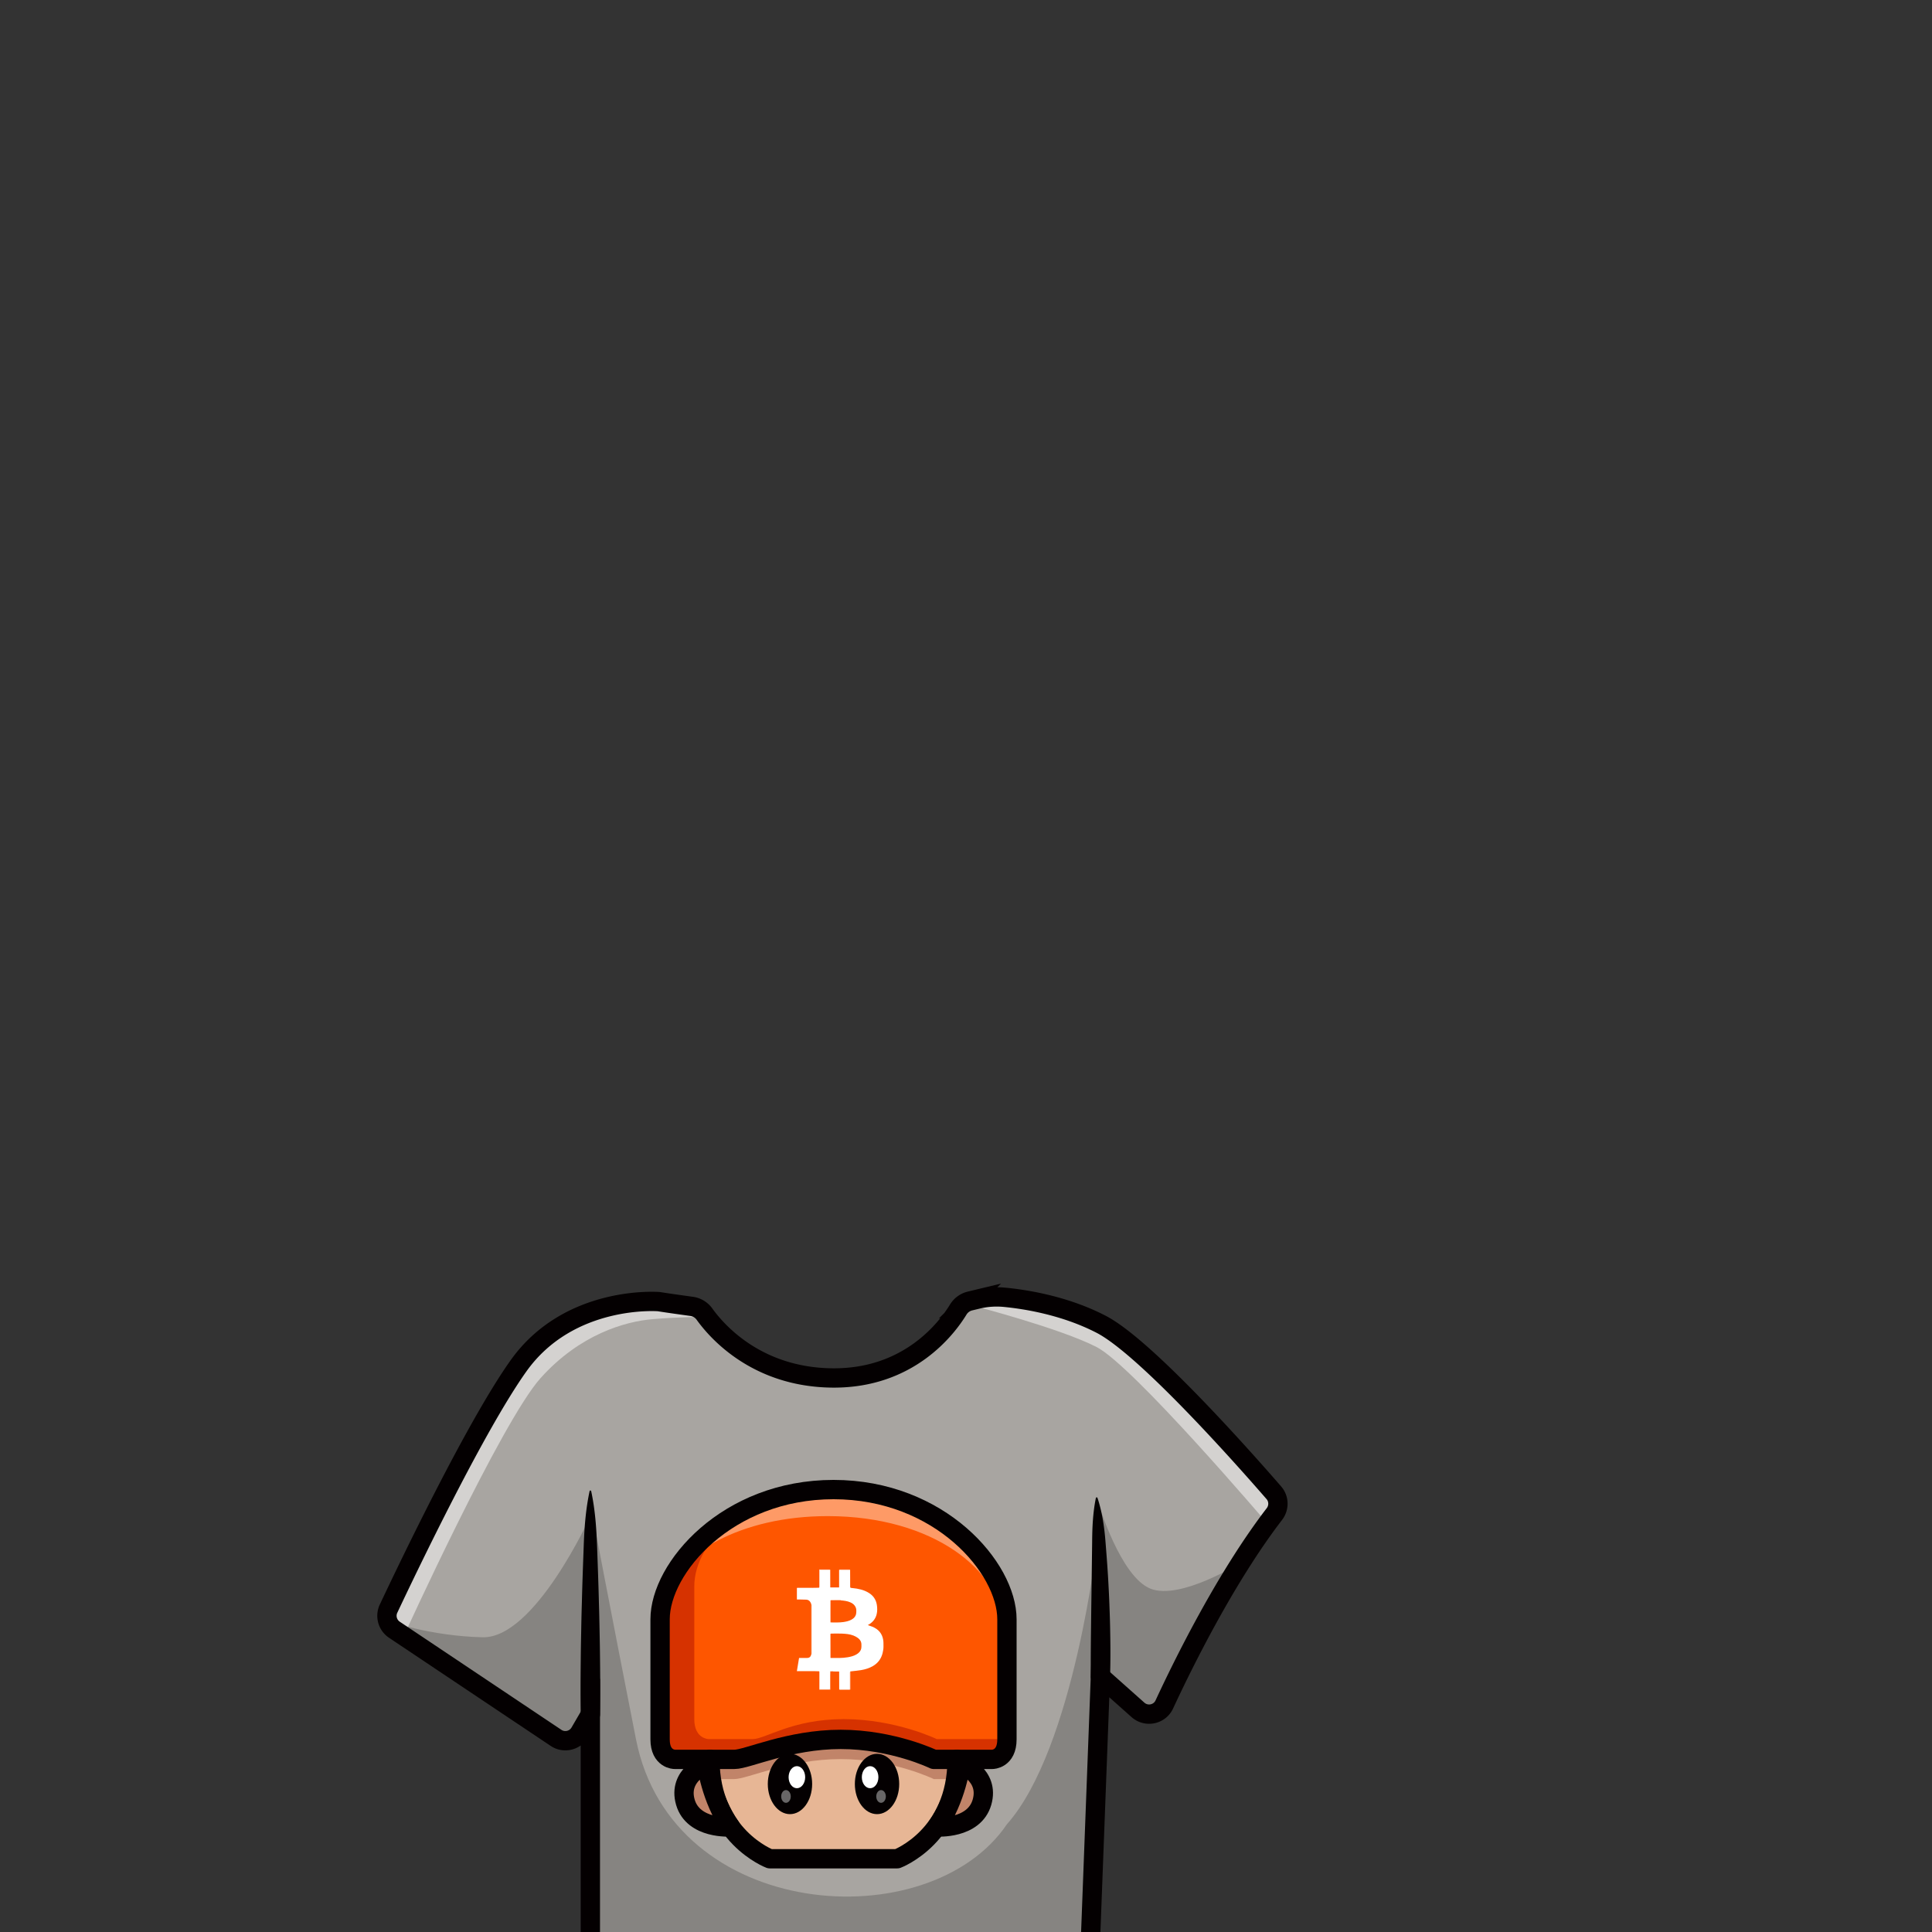 <svg id="uuid-a39f54be-4496-46e5-8af6-f605f682167c" xmlns="http://www.w3.org/2000/svg" viewBox="0 0 1000 1000"><rect x="0" y="0" width="1000" height="1000" fill="#333333" stroke="none"/><defs><style>.uuid-9f13b7a9-3f5a-43ef-b61f-38b275668314{opacity:.4;stroke-width:0}.uuid-0428d53b-89b7-46e3-95a5-09505efa0986,.uuid-0e28ac38-f2b9-496b-ba0c-fcbb51a0ac41,.uuid-108dc364-6a9c-4060-b557-04b70f538c4a,.uuid-1fef1bdf-c4d5-42d5-8319-452f4ade02c6,.uuid-c6bf15ee-e4cc-4b1d-b398-663a06ec3106{stroke-width:0}.uuid-0e28ac38-f2b9-496b-ba0c-fcbb51a0ac41,.uuid-108dc364-6a9c-4060-b557-04b70f538c4a,.uuid-9f13b7a9-3f5a-43ef-b61f-38b275668314{fill:#fff}.uuid-52e76273-928e-4731-98d6-37eb674d3b92{fill:none;stroke:#040001;stroke-width:10px}.uuid-108dc364-6a9c-4060-b557-04b70f538c4a{opacity:.5;isolation:isolate}.uuid-c6bf15ee-e4cc-4b1d-b398-663a06ec3106{isolation:isolate}.uuid-0428d53b-89b7-46e3-95a5-09505efa0986{fill:#c18469}.uuid-c6bf15ee-e4cc-4b1d-b398-663a06ec3106{opacity:.2;fill:#040001}.uuid-1fef1bdf-c4d5-42d5-8319-452f4ade02c6{fill:#040001}.uuid-52e76273-928e-4731-98d6-37eb674d3b92{stroke-linecap:round;stroke-linejoin:round}</style></defs><path d="M569.97 685.46c-27.35-14.15-57.89-14.48-57.89-14.48s-4.85 1.56-14.17 3.44-18.52 39.21-66.91 38.82-68.58-36.45-68.58-36.45c-6.92-.86-14.06-1.87-21.4-3.05 0 0-46.28-3.74-72.6 33.21-26.32 36.95-70.45 132.48-70.45 132.48l97.55 65.26 10.06-17.3v114h258.97l5.03-133.65 22.99 20.46c2.6 2.31 6.69 1.45 8.13-1.72 8.38-18.45 34.17-72.64 63.33-108.38 0-.01-66.71-78.5-94.06-92.65Z" style="fill:#a8a5a1;stroke-width:0"/><path class="uuid-c6bf15ee-e4cc-4b1d-b398-663a06ec3106" d="M305.58 778.5s12.13 63.53 23.61 121.75c18.64 94.56 151.85 103.33 191.98 43.99 35.02-39.45 46.96-147.88 46.96-147.88l2.75 55.65-6.33 149.37H305.58V778.49Z"/><path class="uuid-c6bf15ee-e4cc-4b1d-b398-663a06ec3106" d="M568.67 778.5s11.37 37.7 26.85 43.81 46.65-13.45 46.65-13.45l-28.58 50.1-14.66 27.85-7.37.5-21.98-19.57-.96-73.53.05-15.71Z"/><path d="M435.16 900.31c-26.89 0-48.34 10.34-55.05 10.34h-12.65c0 39.78 30.97 51.44 30.97 51.44h65.97s30.97-11.66 30.97-51.44h-12.03s-21.29-10.34-48.18-10.34Z" style="fill:#e7b695;stroke-width:0"/><path class="uuid-0428d53b-89b7-46e3-95a5-09505efa0986" d="M435.16 910.5c26.89 0 48.18 10.34 48.18 10.34h11.3c.47-3.17.73-6.56.73-10.19h-12.03s-21.29-10.34-48.18-10.34-48.34 10.34-55.05 10.34h-12.65c0 3.63.26 7.02.73 10.19h11.91c6.71 0 28.16-10.34 55.05-10.34Z"/><path d="M431.42 771c-55.02 0-89.76 40.55-89.76 67.15v62.15c0 10.34 7.53 10.34 7.53 10.34h30.92c6.71 0 28.16-10.34 55.05-10.34s48.18 10.34 48.18 10.34h30.31s7.53 0 7.53-10.34v-62.15c0-26.6-34.74-67.15-89.76-67.15Z" style="fill:#fe5600;stroke-width:0"/><path class="uuid-9f13b7a9-3f5a-43ef-b61f-38b275668314" d="M431.42 771.91c-54.39 0-88.94 28.16-89.72 54.5 9.53-21.9 41.17-41.67 86.73-41.67 55.02 0 89.76 28.82 89.76 55.42v64.24c1.59-1.44 2.99-3.98 2.99-8.43v-68.64c0-26.6-34.74-55.42-89.76-55.42Z"/><path d="M484.89 900.16s-21.29-10.34-48.18-10.34-40.47 10.34-47.18 10.34h-22.64s-7.53 0-7.53-10.34v-68.64c0-12.09 7.19-24.62 20.18-34.71-24.04 10.75-37.88 30.8-37.88 47.59v66.25c0 10.34 7.53 10.34 7.53 10.34h30.92c6.71 0 28.16-10.34 55.05-10.34s48.18 10.34 48.18 10.34h30.31s7.53 0 7.53-10.34v-.15h-36.29Z" style="fill:#d63200;stroke-width:0"/><ellipse class="uuid-1fef1bdf-c4d5-42d5-8319-452f4ade02c6" cx="408.89" cy="923.39" rx="11.48" ry="15.61"/><ellipse class="uuid-0e28ac38-f2b9-496b-ba0c-fcbb51a0ac41" cx="412.47" cy="919.87" rx="4.29" ry="5.71"/><ellipse class="uuid-9f13b7a9-3f5a-43ef-b61f-38b275668314" cx="406.82" cy="929.84" rx="2.48" ry="3.3"/><path class="uuid-52e76273-928e-4731-98d6-37eb674d3b92" d="M431.42 771c-55.02 0-89.76 40.55-89.76 67.15v62.15c0 10.34 7.53 10.34 7.53 10.34h18.28c0 39.78 30.97 51.44 30.97 51.44h65.97s30.97-11.66 30.97-51.44h18.28s7.53 0 7.53-10.34v-62.15c0-26.6-34.74-67.15-89.76-67.15Z"/><ellipse class="uuid-1fef1bdf-c4d5-42d5-8319-452f4ade02c6" cx="453.95" cy="923.39" rx="11.48" ry="15.61"/><ellipse class="uuid-0e28ac38-f2b9-496b-ba0c-fcbb51a0ac41" cx="450.37" cy="919.87" rx="4.29" ry="5.71"/><ellipse class="uuid-9f13b7a9-3f5a-43ef-b61f-38b275668314" cx="456.03" cy="929.84" rx="2.48" ry="3.3"/><path class="uuid-52e76273-928e-4731-98d6-37eb674d3b92" d="M367.47 910.65h12.65c6.71 0 28.16-10.34 55.05-10.34s48.18 10.34 48.18 10.34h12.03"/><path class="uuid-0e28ac38-f2b9-496b-ba0c-fcbb51a0ac41" d="M434.37 874.41c0-2.61-.01-5.23-.02-7.84 0-.44 0-.88-.01-1.31l-.07-.08-3.02-.03c-.05-.05-.09-.16-.14-.16-.4-.01-.8-.02-1.21 0-.06 0-.11.12-.16.18 0 .03 0 .06.02.09 0 .53-.02 1.07-.03 1.6-.03.18-.09.36-.09.54 0 2.15-.02 4.31 0 6.46 0 .47-.14.57-.58.56-1.46-.03-2.92-.03-4.38 0-.42 0-.53-.11-.53-.53.02-2.77.01-5.53 0-8.3 0-.18-.07-.35-.1-.53-.78-.03-1.57-.07-2.35-.07-2.89-.01-5.78 0-8.67-.01h-.57c.38-2.29.75-4.54 1.13-6.82h3.94c1.4 0 2.05-.51 2.41-1.88.05-.16.16-.32.16-.48.01-1.87 0-3.74 0-5.61v-19.24c0-.17-.1-.35-.16-.52-.46-1.56-1.3-2.37-2.62-2.45-.98-.06-1.97-.07-2.96-.08-.61-.01-1.23 0-1.89 0v-5.96h7.47c.15 0 .3-.05.44-.08 1.05-.02 2.1-.03 3.14-.05.17 0 .34-.04.51-.06.04-.17.12-.34.12-.51 0-2.75.01-5.5 0-8.26 0-.36.09-.49.47-.48 1.7.02 3.4 0 5.1 0 0 2.65.01 5.29.02 7.94v1.13l.08.08h4.5v-8.57c0-.19.01-.38.02-.56h5.68c0 1.42.02 2.83.02 4.25v4.06c0 1.11.02 1.03 1.14 1.14 3.01.29 5.95.89 8.57 2.53 2.31 1.44 3.69 3.52 4.11 6.2.24 1.58.28 3.19-.09 4.76-.57 2.42-2.01 4.18-4.15 5.42-.15.08-.29.17-.45.27.81.28 1.6.52 2.36.83 3.06 1.25 5.04 3.44 5.6 6.74.19 1.09.14 2.23.16 3.35.02 1.19-.16 2.36-.45 3.52-.73 2.95-2.37 5.19-4.98 6.73-1.91 1.12-3.99 1.75-6.15 2.12-1.57.26-3.16.4-4.74.59-.29.04-.59.06-.88.09-.06.16-.16.32-.16.48 0 2.8-.01 5.6 0 8.4 0 .37-.1.48-.48.48-1.7-.02-3.4 0-5.09 0Zm-4.45-46.07c-.06.13-.17.25-.17.37v10.68c0 .13.11.25.17.38 2.21 0 4.42.12 6.62-.2 1.48-.22 2.93-.54 4.24-1.28 1.11-.63 1.98-1.48 2.3-2.74.15-.6.14-1.24.15-1.86.02-.92-.25-1.78-.78-2.53-.58-.82-1.37-1.37-2.28-1.77-1.63-.73-3.38-.91-5.14-1.06.04-.04.07-.09.17-.22-.53.05-.96.1-1.4.14h-1.7l-2.08-.06c-.03 0-.06.1-.09.15Zm-.03 17.28c-.05.12-.14.23-.14.35v11.83c0 .12.11.25.17.37 2.98.01 5.96.13 8.91-.38 1.52-.27 3.01-.64 4.37-1.41 1.28-.72 2.28-1.71 2.59-3.19.13-.64.08-1.32.08-1.98 0-1.43-.68-2.55-1.78-3.37-.69-.52-1.49-.94-2.29-1.26-1.96-.78-4.06-.94-6.14-1.03-1.8-.08-3.61-.01-5.42 0-.12 0-.24.05-.35.08Z"/><path class="uuid-0e28ac38-f2b9-496b-ba0c-fcbb51a0ac41" d="M419.94 830.42c.06.17.16.35.16.52V855.79c0 .16-.1.32-.16.48 0-.33-.01-.66-.01-.99v-24.26c0-.2 0-.41.01-.61ZM434.37 874.41c1.7 0 3.4-.01 5.09 0 .38 0 .48-.11.48-.48-.01-2.8-.01-5.6 0-8.4 0-.16.1-.32.16-.48v9.47h-5.29c-.15 0-.3-.08-.45-.12ZM424.06 865.07c.04.18.1.35.1.53 0 2.77.01 5.53 0 8.3 0 .42.11.53.53.53 1.46-.03 2.92-.03 4.38 0 .44 0 .59-.1.58-.56-.02-2.15-.01-4.31 0-6.46 0-.18.06-.36.09-.54v7.65h-5.67v-9.44ZM429.73 812.48c-1.7 0-3.4.01-5.1 0-.38 0-.47.12-.47.48.01 2.75 0 5.5 0 8.26 0 .17-.08.34-.12.51v-9.36H429.32c.13 0 .27.07.4.11ZM420.39 821.84c-.15.03-.3.08-.44.08h-7.47c.09-.04.18-.11.26-.11h7.51c.05 0 .09.02.14.02ZM440.03 812.48h-5.68c.1-.04.21-.11.31-.11h5.06c.1 0 .2.07.31.11ZM429.74 865.17c.05-.06.11-.18.16-.18.4-.02.8-.01 1.21 0 .05 0 .09.1.14.16-.47 0-.94.02-1.41.03h-.09ZM429.83 821.62l-.08-.08.08.08Z"/><path class="uuid-0e28ac38-f2b9-496b-ba0c-fcbb51a0ac41" d="M429.74 865.17h.09c-.02.03-.05.06-.07.09-.02-.03-.02-.06-.02-.09ZM434.27 865.17s.05.05.07.08c-.02-.03-.05-.05-.07-.08ZM429.89 845.62c0 2.31.01 4.62.02 6.94 0 1.87 0 3.74.01 5.62-.06-.12-.17-.25-.17-.37v-11.83c0-.12.09-.23.14-.35ZM429.92 828.34c0 1.47-.02 2.95-.02 4.42 0 2.34 0 4.67.01 7.01-.06-.13-.17-.25-.17-.38v-10.68c0-.12.11-.25.17-.37ZM432.1 828.25l-2.17.09c.03-.05.06-.15.09-.15.69.01 1.39.03 2.08.06ZM435.02 828.32c-.41-.03-.82-.05-1.23-.08.44-.04.88-.09 1.4-.14-.1.13-.14.17-.17.22Z"/><path class="uuid-0428d53b-89b7-46e3-95a5-09505efa0986" d="M378.14 945.62s-19.3 1.35-23.39-12.8 10.95-19.84 10.95-19.84 2.17 18.08 12.44 32.64Z"/><path class="uuid-52e76273-928e-4731-98d6-37eb674d3b92" d="M378.14 945.62s-19.3 1.35-23.39-12.8 10.95-19.84 10.95-19.84 2.17 18.08 12.44 32.64Z"/><path class="uuid-0428d53b-89b7-46e3-95a5-09505efa0986" d="M484.88 945.62s19.3 1.35 23.39-12.8-10.95-19.84-10.95-19.84-2.17 18.08-12.44 32.64Z"/><path class="uuid-52e76273-928e-4731-98d6-37eb674d3b92" d="M484.88 945.62s19.3 1.35 23.39-12.8-10.95-19.84-10.95-19.84-2.17 18.08-12.44 32.64Z"/><path class="uuid-108dc364-6a9c-4060-b557-04b70f538c4a" d="M655.96 788.56s-69.47-81.61-88.31-91.31c-18.84-9.7-63.25-21.23-63.25-21.23s2.02-1.9 6.45-3.41c4.43-1.51 11.75-1.64 11.75-1.64s37.82 6.36 54.33 18.41c16.52 12.06 87.1 87.53 87.1 87.53l-8.07 11.65ZM209 846.81s50.52-110.96 70.84-133.56c20.32-22.61 43.74-29.29 58.06-30.47s24.52-1.11 24.52-1.11l-7.87-7.24-24.19-.88s-36.97 2.56-57.48 27.12-74.9 138.77-74.9 138.77l11.02 7.37Z"/><path class="uuid-c6bf15ee-e4cc-4b1d-b398-663a06ec3106" d="M201.07 839.08s21.68 7.76 48.77 8.37 55.74-62.67 55.74-62.67v88.05c0 4.52-.97 17.49-1.74 18.48-.77.98-8.32 13.37-8.32 13.37s-94.4-59.42-94.45-65.6Z"/><path class="uuid-1fef1bdf-c4d5-42d5-8319-452f4ade02c6" d="M300.58 887.39c-.14-9.63-.1-19.26.02-28.89.04-4.82.13-9.63.23-14.45.08-4.82.19-9.63.34-14.45.23-9.63.59-19.26.94-28.89.33-9.63 1.01-19.26 3.06-28.89.05-.23.28-.38.5-.33.17.04.29.17.33.33 2.05 9.63 2.73 19.26 3.06 28.89.35 9.63.71 19.26.94 28.89.15 4.82.25 9.63.34 14.45.1 4.82.19 9.63.23 14.45.12 9.63.16 19.26.02 28.89a5.002 5.002 0 0 1-5.07 4.93c-2.72-.05-4.9-2.24-4.94-4.93ZM564.58 867.65c-.04-7.64.01-15.33.11-23.01l.14-11.52.16-11.52.3-23.05c.05-7.69.34-15.37 1.93-23.18.05-.23.28-.38.51-.34.15.03.27.14.32.28.67 1.9 1.16 3.8 1.63 5.71.45 1.91.86 3.82 1.17 5.74.67 3.83 1.08 7.68 1.38 11.54.62 7.71 1.21 15.42 1.58 23.14.22 3.86.38 7.72.51 11.58.15 3.86.26 7.72.32 11.59.15 7.73.17 15.44-.07 23.2-.09 2.76-2.39 4.93-5.15 4.84a5.003 5.003 0 0 1-4.85-4.96v-.04Z"/><path d="M564.55 1001.39v-.68l5.03-132.98 19.43 17.3c4.35 3.87 11.2 2.46 13.65-2.83 9.43-20.34 31.61-65.53 56.97-98.54 2.52-3.29 2.43-7.88-.29-11.01-15.65-18.03-66.4-75.31-89.38-87.2-18.86-9.76-39.23-12.94-50.07-13.98-4.73-.45-9.5-.09-14.12 1.03l-3.72.9a9.774 9.774 0 0 0-6.04 4.39c-5.79 9.5-25.39 35.76-65.03 35.44-39.2-.32-59.89-24.04-66.34-33.04a9.81 9.81 0 0 0-6.63-4.01c-4.9-.67-12.71-1.76-17.01-2.46 0 0-46.28-3.74-72.6 33.21-22.09 31.01-56.72 103.28-67.29 125.71a8.676 8.676 0 0 0 3.03 10.91l83.67 55.97c4.16 2.79 9.81 1.48 12.33-2.85l5.42-9.31v114.03" style="fill:none;stroke:#040001;stroke-width:10px;stroke-miterlimit:10"/></svg>